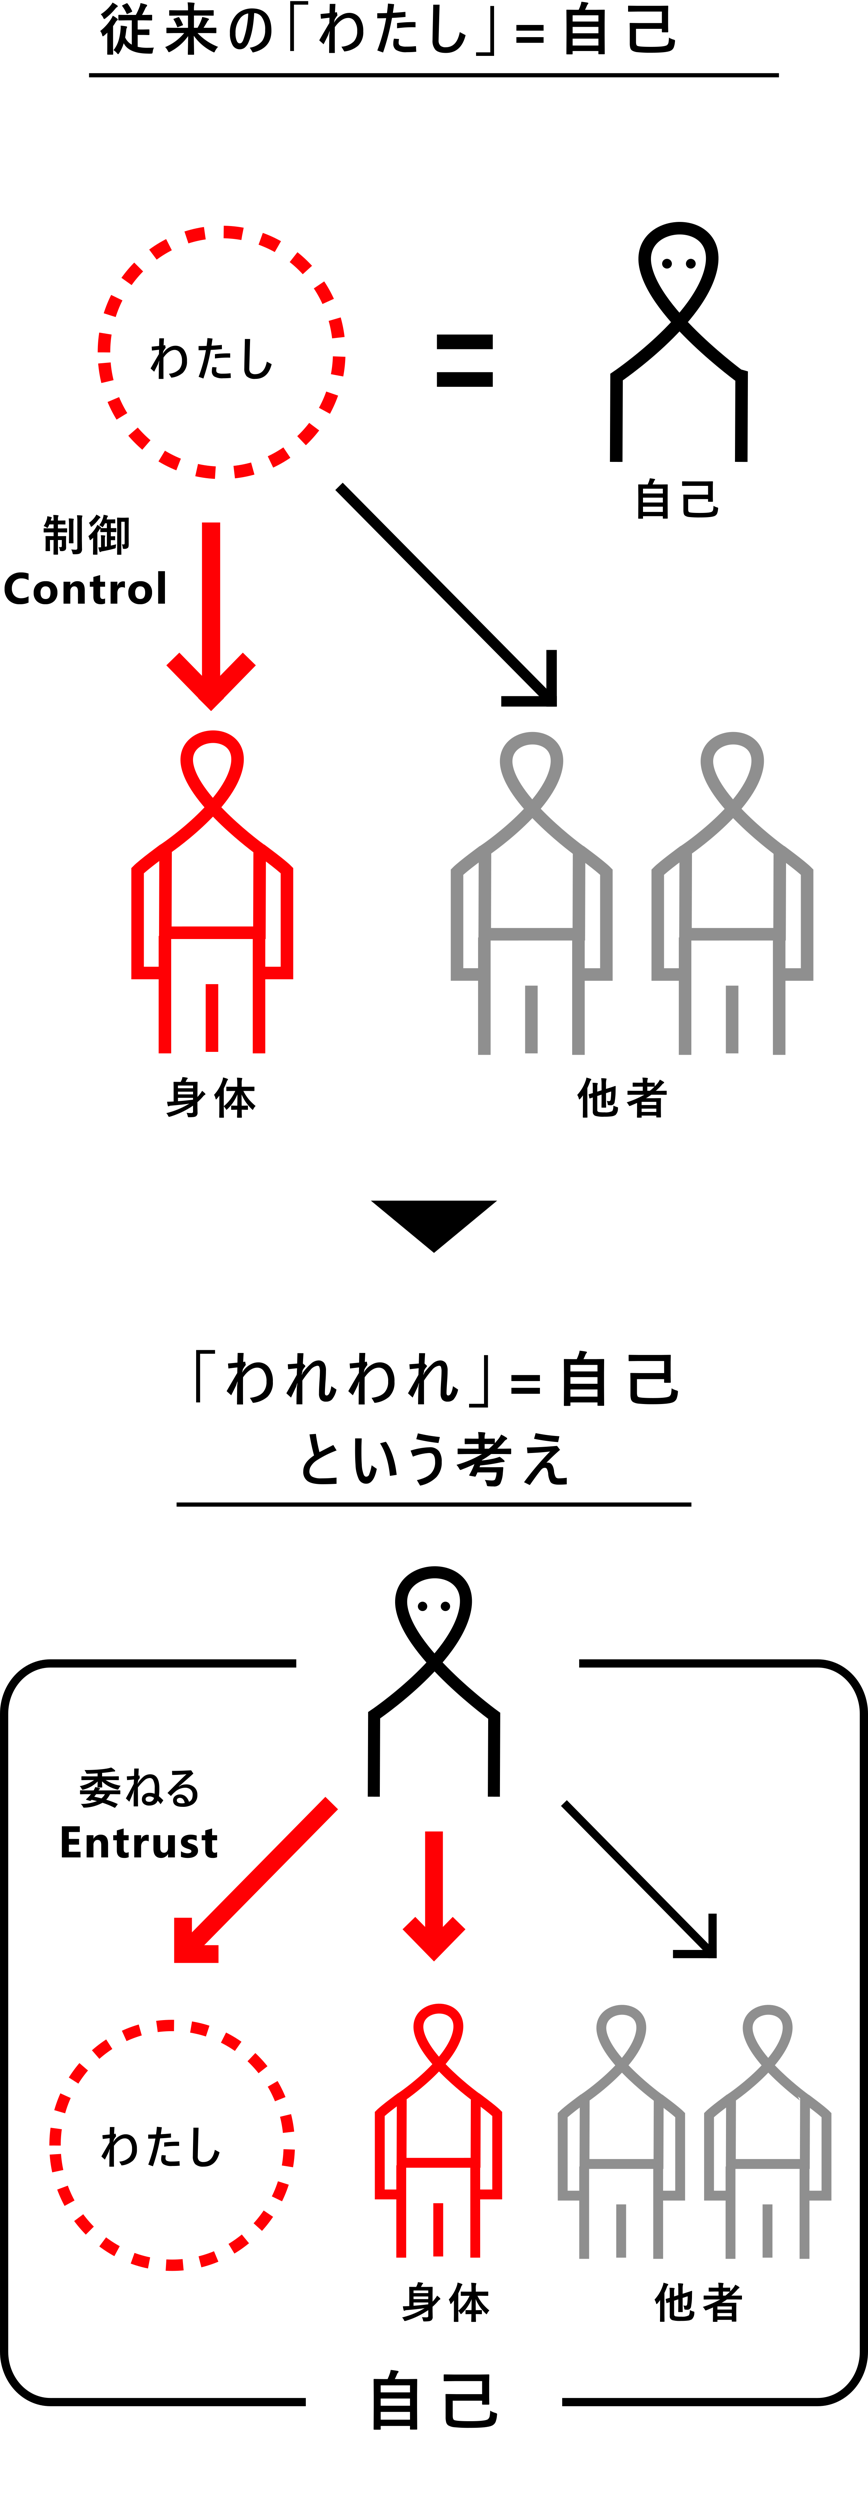 <svg xmlns="http://www.w3.org/2000/svg" xmlns:xlink="http://www.w3.org/1999/xlink" width="334.073" height="962.012" viewBox="0 0 334.073 962.012">
  <defs>
    <clipPath id="clip-path">
      <rect id="長方形_1789" data-name="長方形 1789" width="334" height="962.012" fill="none"/>
    </clipPath>
  </defs>
  <g id="グループ_2594" data-name="グループ 2594" transform="translate(-27.963 -5460)">
    <path id="パス_10386" data-name="パス 10386" d="M10.71-11.5l-2.976.043a.19.19,0,0,1-.215-.215v-1.7q0-.247.215-.247l2.976.043h3.534a22.933,22.933,0,0,0,1.461-3.212,6.919,6.919,0,0,0,.344-1.364,23.191,23.191,0,0,1,2.245.612q.29.107.29.312a.662.662,0,0,1-.183.376,2.56,2.56,0,0,0-.483.7q-.741,1.6-1.289,2.578h.655l3-.043q.172,0,.2.043a.4.4,0,0,1,.032.2v1.7q0,.215-.236.215l-3-.043H14.953v3.523h2.224l2.02-.043q.193,0,.236.054a.4.4,0,0,1,.032.2V-6.08q0,.161-.043.2a.408.408,0,0,1-.226.038l-2.02-.043H14.953v4.576a16.576,16.576,0,0,0,3.824.376q1.3,0,2.428-.086a4.907,4.907,0,0,0-.462,1.6q-.075.548-.2.645a1.339,1.339,0,0,1-.591.086q-.236.011-.473.011-.365,0-1.182-.032Q11.462,1.074,9.582-2.7a13.981,13.981,0,0,1-1.8,3.867q-.226.354-.376.354-.129,0-.408-.354A5.59,5.59,0,0,0,5.65-.032a10.885,10.885,0,0,0,2-3.878,21.432,21.432,0,0,0,.709-3.964,9.452,9.452,0,0,0,.064-1.031q0-.29-.021-.548.784.043,2.02.236.462.1.462.29a.9.9,0,0,1-.15.376,2.412,2.412,0,0,0-.183.763Q10.366-6.1,10.13-4.92a6.006,6.006,0,0,0,2.557,2.771V-11.5ZM5.371-13.288a14.488,14.488,0,0,1,1.622,1.053q.29.226.29.419a.4.4,0,0,1-.247.333,2.337,2.337,0,0,0-.612.752,14.976,14.976,0,0,1-.945,1.45v8.046l.043,2.729q0,.226-.215.226H3.47q-.236,0-.236-.226l.021-2.729V-4.469q0-.763.043-2.31-.569.569-1.257,1.139a1.307,1.307,0,0,1-.5.29q-.14,0-.258-.462A3.646,3.646,0,0,0,.526-7.391,17.859,17.859,0,0,0,4.77-12.117,6.189,6.189,0,0,0,5.371-13.288Zm-.1-5.06a14.578,14.578,0,0,1,1.7,1.031q.312.215.312.4a.311.311,0,0,1-.215.29,2.094,2.094,0,0,0-.666.591,23.5,23.5,0,0,1-3.835,3.76,1.307,1.307,0,0,1-.5.29q-.15,0-.365-.5a4.493,4.493,0,0,0-.956-1.343,15.47,15.47,0,0,0,3.856-3.5A6.066,6.066,0,0,0,5.274-18.348Zm5.79.4a14.933,14.933,0,0,1,1.719,2.836.571.571,0,0,1,.054.183q0,.1-.236.215l-1.472.7a.862.862,0,0,1-.269.1q-.086,0-.172-.183a14.439,14.439,0,0,0-1.654-2.857.362.362,0,0,1-.086-.183q0-.086.226-.193l1.45-.7a.569.569,0,0,1,.215-.064A.292.292,0,0,1,11.064-17.95ZM29.044-6.606l-2.8.043q-.172,0-.2-.054a.4.4,0,0,1-.032-.2V-8.433q0-.172.043-.2a.37.37,0,0,1,.193-.032l2.8.043h5.274v-4.716h-4.05l-2.943.043a.34.34,0,0,1-.215-.043.37.37,0,0,1-.032-.193v-1.633q0-.172.054-.2a.336.336,0,0,1,.193-.032l2.943.043h4.05v-.462a18.545,18.545,0,0,0-.15-2.6q1.354.043,2.374.161.312.021.312.215,0,.032-.14.612a8.114,8.114,0,0,0-.107,1.59v.483h4.383l2.943-.043q.193,0,.226.043a.292.292,0,0,1,.043.193v1.633q0,.172-.054.2a.433.433,0,0,1-.215.032l-2.943-.043H36.606v4.716h1.386a18.328,18.328,0,0,0,1.45-3,5.974,5.974,0,0,0,.354-1.171,18.365,18.365,0,0,1,2.224.559q.354.118.354.344a.31.31,0,0,1-.2.29,2.583,2.583,0,0,0-.548.795Q40.839-9.442,40.3-8.626h1.891l2.793-.043a.34.34,0,0,1,.215.043.37.37,0,0,1,.032.193v1.611a.379.379,0,0,1-.038.215q-.038.043-.209.043l-2.793-.043h-4.2a21.269,21.269,0,0,0,7.9,5.307A5.934,5.934,0,0,0,44.749.3q-.247.548-.4.548a2.533,2.533,0,0,1-.5-.215,19.317,19.317,0,0,1-7.3-6.209q.021,1.5.075,4.684.032,1.987.032,2.406,0,.172-.043.2a.37.37,0,0,1-.193.032H34.49q-.172,0-.2-.043a.37.37,0,0,1-.032-.193q0-.247.054-2.89.043-2.363.054-4.061a19.626,19.626,0,0,1-6.864,6,2.176,2.176,0,0,1-.526.215q-.14,0-.419-.526a5.867,5.867,0,0,0-1.031-1.45,18.763,18.763,0,0,0,7.326-5.414Zm1.912-5.973a18.211,18.211,0,0,1,1.386,2.7.515.515,0,0,1,.032.15q0,.118-.258.2l-1.579.6a.836.836,0,0,1-.236.064q-.107,0-.183-.193A13.177,13.177,0,0,0,28.8-11.773a.388.388,0,0,1-.075-.183q0-.107.258-.183l1.536-.559a.75.75,0,0,1,.226-.054Q30.848-12.751,30.956-12.579ZM59.8-14.3q-.419,7.24-2.148,11.15A5.246,5.246,0,0,1,55.993-.87a3.183,3.183,0,0,1-1.826.516A3.1,3.1,0,0,1,51.4-2.127a8.818,8.818,0,0,1-.945-4.4,9.941,9.941,0,0,1,2.5-7.111A7.333,7.333,0,0,1,55.746-15.5a8.673,8.673,0,0,1,3.169-.58q7.509,0,7.509,8.626,0,6.735-7.176,8.336L58.109-.988a7.4,7.4,0,0,0,4.77-2.578,7.021,7.021,0,0,0,1.128-4.2A7.955,7.955,0,0,0,62.6-12.923,3.733,3.733,0,0,0,59.8-14.3Zm-2.288.15a4.876,4.876,0,0,0-3.276,2.095,8.893,8.893,0,0,0-1.622,5.607,6.527,6.527,0,0,0,.548,3.008q.419.795,1.031.795A1.113,1.113,0,0,0,55.037-3a3.412,3.412,0,0,0,.623-1.16,28.562,28.562,0,0,0,1.278-4.909A35.586,35.586,0,0,0,57.507-14.147ZM73.65-18.9h6.929v1.364H75.1V.312H73.65Zm17.41,1.074q-.086,1.418-.161,3.3l.73-.107.215,1.214a10.056,10.056,0,0,0-1.074,1.622l-.086.462-.161.752.483-.795a7.815,7.815,0,0,1,2.718-2.32,5.559,5.559,0,0,1,2.546-.666,4.831,4.831,0,0,1,4.189,2.052,8.618,8.618,0,0,1,1.311,5.049A7.274,7.274,0,0,1,99.8-1.751,9.678,9.678,0,0,1,94.465.483l-1.1-1.848A7.286,7.286,0,0,0,98.2-3.437a5.813,5.813,0,0,0,1.235-3.932,6.143,6.143,0,0,0-1.106-3.921,2.8,2.8,0,0,0-2.288-1.139q-2.686,0-5.21,3.545-.021,1.074-.021,3.953,0,4.157.021,6h-2.2q0-1.268.064-6.821l.161-1.515L88.772-7.3,88.31-5.94q-.483,1.063-1.8,3.652L84.829-3.8q1.654-2.9,3.889-6.671l.054-2.041q-.354.032-3.287.4l-.15-1.826q2.89-.269,3.459-.333.011-.913.086-3.545Zm19.526,5.479q-1.848.064-3.427.064v-1.955q1.923,0,3.738-.064.236-1.772.4-3.652l2.353.236q-.29,2.095-.483,3.33,2.234-.118,4.823-.376l.043,1.955q-2.4.236-5.2.376A91.668,91.668,0,0,1,109.4.881L107.181.086A64.984,64.984,0,0,0,110.586-12.343Zm3,7.9,1.977.14a5.438,5.438,0,0,0-.172,1.343,1.267,1.267,0,0,0,.655,1.246,5.523,5.523,0,0,0,2.288.333,30.048,30.048,0,0,0,3.717-.193l.118,2.17q-1.7.161-3.652.161a7.184,7.184,0,0,1-4.136-.881,2.824,2.824,0,0,1-1.042-2.428A7.206,7.206,0,0,1,113.583-4.447Zm1.192-4v-2.009a52.052,52.052,0,0,1,6.306-.376q.537,0,.795.021v1.987q-.258-.021-.838-.021A42.2,42.2,0,0,0,114.776-8.443Zm13.93-9.066h2.438q-.376,12.9-.376,13.664a2.721,2.721,0,0,0,.709,2.116,2.945,2.945,0,0,0,2.02.591q4.318,0,5.414-5.833l2.245,1.182q-1.708,6.843-7.573,6.843-2.89,0-4.05-1.225a5.288,5.288,0,0,1-1.1-3.717q0-.859.107-5.726Q128.651-14.437,128.705-17.51ZM152.12,2.181h-6.929V.816h5.479V-17.026h1.45Zm19.054-9.7H160.711v-2.2h10.463Zm0,4.662H160.711V-5.038h10.463ZM182.106,1.59h-1.912a.323.323,0,0,1-.2-.038.349.349,0,0,1-.038-.209L180-5.833V-9.894l-.043-5.468q0-.172.043-.2a.4.4,0,0,1,.2-.032l3.051.043h1.429a16.656,16.656,0,0,0,.816-2.062,5.91,5.91,0,0,0,.236-1.042q.9.086,2.353.333.312.064.312.29a.471.471,0,0,1-.172.3,1.8,1.8,0,0,0-.333.526q-.4.956-.763,1.654h4.286l3.062-.043q.172,0,.2.043a.37.37,0,0,1,.032.193l-.043,4.866v4.641l.043,7.154a.34.34,0,0,1-.043.215.37.37,0,0,1-.193.032h-1.955q-.183,0-.215-.054a.336.336,0,0,1-.032-.193V.312h-9.926V1.343a.34.34,0,0,1-.043.215A.4.4,0,0,1,182.106,1.59Zm.247-3.395h9.926V-4.447h-9.926Zm0-4.716h9.926V-8.97h-9.926Zm0-6.918v2.4h9.926v-2.4Zm34.35-1.429h-9.432l-3.341.043q-.172,0-.2-.043a.37.37,0,0,1-.032-.193V-16.9q0-.172.043-.2a.37.37,0,0,1,.193-.032l3.341.043h8.615l3.008-.043q.183,0,.215.043a.37.37,0,0,1,.032.193l-.043,2.363v5.07l.043,2.353q0,.226-.236.226H216.94q-.236,0-.236-.226V-8.229h-9.958v5q0,1.182.419,1.493.591.44,5.425.44,5.2,0,6.069-.655a1.7,1.7,0,0,0,.6-1.063,12.805,12.805,0,0,0,.172-1.848,6.393,6.393,0,0,0,1.7.752,1.553,1.553,0,0,1,.526.215.365.365,0,0,1,.107.3,4.088,4.088,0,0,1-.043.43,7.825,7.825,0,0,1-.473,2.148A2.437,2.437,0,0,1,220.184.129q-1.482.838-7.595.838a45.647,45.647,0,0,1-5.242-.215,4.871,4.871,0,0,1-2.095-.623,1.876,1.876,0,0,1-.73-1.1,6.6,6.6,0,0,1-.172-1.719v-5.3l-.043-2.277q0-.172.043-.2a.37.37,0,0,1,.193-.032l3.233.043H216.7Z" transform="translate(66 5479.326)"/>
    <rect id="長方形_1787" data-name="長方形 1787" width="334" height="962.012" transform="translate(28 5460)" fill="none"/>
    <line id="線_324" data-name="線 324" x2="265.526" transform="translate(62.236 5488.955)" fill="none" stroke="#000" stroke-miterlimit="10" stroke-width="1.609"/>
    <path id="パス_10393" data-name="パス 10393" d="M21.452,5.163h7.274V6.6H22.974V25.327H21.452ZM39.729,6.291q-.09,1.489-.169,3.462l.767-.113.226,1.274a10.557,10.557,0,0,0-1.128,1.7l-.09.485-.169.789.507-.835a8.2,8.2,0,0,1,2.853-2.436,5.836,5.836,0,0,1,2.673-.7,5.071,5.071,0,0,1,4.4,2.154,9.047,9.047,0,0,1,1.376,5.3,7.637,7.637,0,0,1-2.064,5.785,10.161,10.161,0,0,1-5.6,2.346l-1.15-1.94q3.552-.417,5.075-2.177a6.1,6.1,0,0,0,1.3-4.128,6.449,6.449,0,0,0-1.162-4.116,2.938,2.938,0,0,0-2.4-1.2q-2.819,0-5.47,3.722-.023,1.128-.023,4.15,0,4.364.023,6.3H37.181q0-1.331.068-7.161l.169-1.59-.09-.045-.485,1.432q-.507,1.116-1.895,3.834l-1.759-1.59q1.737-3.045,4.082-7l.056-2.143q-.372.034-3.451.417l-.158-1.917q3.034-.282,3.631-.35.011-.959.09-3.722Zm20.713.068,2.312.023q-.045.868-.135,2.4-.056.992-.079,1.579l.767.688a.447.447,0,0,1,.158.3.4.4,0,0,1-.113.293,5.739,5.739,0,0,0-.97,1.432l-.09.677-.214.868.09.023.395-.868a21.985,21.985,0,0,1,3.079-3.361,4.485,4.485,0,0,1,2.74-1.241A2.661,2.661,0,0,1,70.739,10.2a5.159,5.159,0,0,1,.677,2.966q0,1.872-.214,4.534-.2,2.955-.2,3.947,0,1.015.665,1.015,1.241,0,1.827-3.575l1.962,1.286a8.415,8.415,0,0,1-1.737,3.812,3.048,3.048,0,0,1-2.255.835,2.58,2.58,0,0,1-2.131-.812,3.719,3.719,0,0,1-.6-2.323q0-1.68.158-4.229.192-2.774.192-4.139a4.863,4.863,0,0,0-.248-1.906.7.7,0,0,0-.677-.406,4.225,4.225,0,0,0-2.786,1.7,37.548,37.548,0,0,0-3.034,4V26.06H60.07q0-3.338.158-6.676l.214-1.432h-.09l-.44,1.387Q58.649,22,57.973,23.455l-1.8-1.646q3.5-6.135,4.015-7.082.034-.7.056-1.568.034-.778.045-.981-.88.079-3.428.372l-.135-1.917q2.064-.124,3.609-.271Q60.364,9.381,60.443,6.358Zm26.1-.068q-.09,1.489-.169,3.462l.767-.113.226,1.274a10.556,10.556,0,0,0-1.128,1.7l-.09.485-.169.789.507-.835a8.2,8.2,0,0,1,2.853-2.436,5.836,5.836,0,0,1,2.673-.7,5.071,5.071,0,0,1,4.4,2.154,9.047,9.047,0,0,1,1.376,5.3,7.637,7.637,0,0,1-2.064,5.785,10.161,10.161,0,0,1-5.6,2.346l-1.15-1.94q3.552-.417,5.075-2.177a6.1,6.1,0,0,0,1.3-4.128,6.449,6.449,0,0,0-1.162-4.116,2.938,2.938,0,0,0-2.4-1.2q-2.819,0-5.47,3.722-.023,1.128-.023,4.15,0,4.364.023,6.3H84q0-1.331.068-7.161l.169-1.59-.09-.045-.485,1.432q-.507,1.116-1.895,3.834l-1.759-1.59q1.737-3.045,4.082-7l.056-2.143q-.372.034-3.451.417l-.158-1.917q3.034-.282,3.631-.35.011-.959.09-3.722Zm20.713.068,2.312.023q-.045.868-.135,2.4-.056.992-.079,1.579l.767.688a.447.447,0,0,1,.158.3.4.4,0,0,1-.113.293,5.739,5.739,0,0,0-.97,1.432l-.09.677-.214.868.09.023.395-.868a21.985,21.985,0,0,1,3.079-3.361,4.485,4.485,0,0,1,2.74-1.241,2.661,2.661,0,0,1,2.357,1.026,5.159,5.159,0,0,1,.677,2.966q0,1.872-.214,4.534-.2,2.955-.2,3.947,0,1.015.665,1.015,1.241,0,1.827-3.575l1.962,1.286a8.415,8.415,0,0,1-1.737,3.812,3.048,3.048,0,0,1-2.255.835,2.58,2.58,0,0,1-2.131-.812,3.719,3.719,0,0,1-.6-2.323q0-1.68.158-4.229.192-2.774.192-4.139a4.863,4.863,0,0,0-.248-1.906.7.7,0,0,0-.677-.406,4.225,4.225,0,0,0-2.786,1.7,37.548,37.548,0,0,0-3.034,4V26.06h-2.267q0-3.338.158-6.676l.214-1.432h-.09l-.44,1.387q-1.263,2.661-1.94,4.116l-1.8-1.646q3.5-6.135,4.015-7.082.034-.7.056-1.568.034-.778.045-.981-.88.079-3.428.372l-.135-1.917q2.064-.124,3.609-.271Q107.181,9.381,107.26,6.358Zm26.51,20.931H126.5V25.857h5.751V7.125h1.522Zm20-10.183H142.788V14.794h10.984Zm0,4.894H142.788V19.711h10.984Zm11.477,4.669h-2.007a.339.339,0,0,1-.209-.039.367.367,0,0,1-.039-.22l.045-7.533V14.614l-.045-5.74q0-.18.045-.214a.421.421,0,0,1,.214-.034l3.2.045h1.5a17.485,17.485,0,0,0,.857-2.165,6.2,6.2,0,0,0,.248-1.094q.947.09,2.47.35.327.068.327.3a.5.5,0,0,1-.18.316,1.889,1.889,0,0,0-.35.553q-.417,1-.8,1.737h4.5l3.214-.045q.18,0,.214.045a.388.388,0,0,1,.034.2l-.045,5.109v4.872l.045,7.511a.357.357,0,0,1-.045.226.388.388,0,0,1-.2.034h-2.052q-.192,0-.226-.056a.352.352,0,0,1-.034-.2V25.327h-10.42V26.41a.357.357,0,0,1-.045.226A.421.421,0,0,1,165.25,26.669Zm.259-3.564h10.42V20.331h-10.42Zm0-4.951h10.42V15.583h-10.42Zm0-7.263v2.515h10.42V10.892Zm36.062-1.5h-9.9l-3.507.045q-.18,0-.214-.045a.388.388,0,0,1-.034-.2V7.261q0-.18.045-.214a.388.388,0,0,1,.2-.034l3.507.045h9.044l3.158-.045q.192,0,.226.045a.388.388,0,0,1,.034.2l-.045,2.481v5.323l.045,2.47q0,.237-.248.237h-2.064q-.248,0-.248-.237V16.362H191.117v5.244q0,1.241.44,1.568.62.462,5.7.462,5.458,0,6.372-.688a1.789,1.789,0,0,0,.632-1.116,13.442,13.442,0,0,0,.18-1.94,6.712,6.712,0,0,0,1.782.789,1.631,1.631,0,0,1,.553.226.384.384,0,0,1,.113.316,4.29,4.29,0,0,1-.045.451,8.214,8.214,0,0,1-.5,2.255,2.559,2.559,0,0,1-1.116,1.207q-1.556.88-7.973.88a47.921,47.921,0,0,1-5.5-.226,5.113,5.113,0,0,1-2.2-.654,1.97,1.97,0,0,1-.767-1.15,6.93,6.93,0,0,1-.18-1.8v-5.56l-.045-2.391q0-.18.045-.214a.388.388,0,0,1,.2-.034l3.395.045h9.372ZM68.923,44.452q.429-.237,5.312-2.752l1.274,2.109a37.483,37.483,0,0,0-7.815,3.925A7.04,7.04,0,0,0,65.619,49.9a3.816,3.816,0,0,0-.575,1.94,2.229,2.229,0,0,0,1.162,2.1,7.09,7.09,0,0,0,3.338.609,55.811,55.811,0,0,0,5.943-.3v2.4q-2.808.147-5.526.147-4.026,0-5.706-1.274a4.37,4.37,0,0,1-1.568-3.744q0-3.316,4.139-6.045a80.564,80.564,0,0,1-1.737-8.108l2.447-.192A54.764,54.764,0,0,0,68.923,44.452Zm20.071,5.064,1.985,1.376Q89.851,56.6,86.941,56.6a3.1,3.1,0,0,1-2.864-1.68,14.248,14.248,0,0,1-1.274-5.5q-.18-2.425-.18-5.8l.023-4.455h2.515q0,.44-.056,2.03-.034,1.049-.034,1.692v1.692q0,2.921.135,4.68a12.173,12.173,0,0,0,.744,3.868q.372.778.97.778a1.244,1.244,0,0,0,1.139-.88A17.558,17.558,0,0,0,88.994,49.515Zm3.237-8.458,2.267-.6q3.282,4.883,4.128,12.743l-2.583.395Q95.275,45.783,92.23,41.057ZM106.8,37.223a64.174,64.174,0,0,0,8.447,1.41l-.53,2.312a73.376,73.376,0,0,1-8.537-1.477ZM104,43.854a27.736,27.736,0,0,1,7.229-1.274,4.277,4.277,0,0,1,3.789,1.646,6.989,6.989,0,0,1,.947,3.992,8.222,8.222,0,0,1-2.03,5.842,12.191,12.191,0,0,1-6.282,3.282l-1.229-2.109q3.891-.9,5.492-2.65a6.291,6.291,0,0,0,1.511-4.477q0-3.327-2.289-3.327a20.655,20.655,0,0,0-6.259,1.41Zm21.2,1.331-2.864.045q-.18,0-.214-.045a.388.388,0,0,1-.034-.2V43.347q0-.192.045-.226a.388.388,0,0,1,.2-.034l2.864.045h4.951v-1.8h-2.131l-2.955.045q-.18,0-.214-.045a.388.388,0,0,1-.034-.2V39.479q0-.18.045-.214a.388.388,0,0,1,.2-.034l2.955.045h2.131v-.158a13.123,13.123,0,0,0-.169-2.4q1.286.034,2.4.158.372.034.372.226a1.779,1.779,0,0,1-.135.485,5.492,5.492,0,0,0-.135,1.579v.113h.733l2.932-.045a.357.357,0,0,1,.226.045.388.388,0,0,1,.034.2v1.534q.767-.857,1.387-1.624a8.269,8.269,0,0,0,1.038-1.7,14.947,14.947,0,0,1,2.03,1.15.556.556,0,0,1,.3.44q0,.169-.259.3a2.841,2.841,0,0,0-.97.846,31.037,31.037,0,0,1-2.583,2.707h2.233l2.887-.045q.237,0,.237.259v1.635q0,.248-.237.248l-2.887-.045H135a33.677,33.677,0,0,1-3.564,2.357.346.346,0,0,1-.045.135,40.873,40.873,0,0,0,4.556-.733,17.866,17.866,0,0,0,2.312-.7,11.909,11.909,0,0,1,1.658,1.319.622.622,0,0,1,.248.44q0,.282-.395.282a6.014,6.014,0,0,0-1.286.135,62.3,62.3,0,0,1-7.714,1.162q-.068.226-.259.688h6.146l2.707-.045q.3,0,.3.237v.068q-.124,1.635-.169,1.974a11.048,11.048,0,0,1-1.015,4.116,2.849,2.849,0,0,1-2.56,1.038q-1.083,0-1.782-.068-.564-.023-.677-.147a2.034,2.034,0,0,1-.2-.62,5.105,5.105,0,0,0-.71-1.68q2.019.226,2.7.226,1.049,0,1.252-.44a6.585,6.585,0,0,0,.553-2.673h-7.319q-.53,1.162-.677,1.432-.09.2-.226.2a.97.97,0,0,1-.18-.023l-1.849-.316q-.271-.068-.271-.18a.384.384,0,0,1,.068-.169,27.152,27.152,0,0,0,1.951-4.139q-2.368,1.139-4.872,2.086a1.807,1.807,0,0,1-.53.18q-.158,0-.485-.575a6.515,6.515,0,0,0-1.015-1.41,40.181,40.181,0,0,0,9.811-4.161Zm10.838-3.812-2.819-.045h-.733v1.8h1.658A23.418,23.418,0,0,0,136.036,41.373Zm16.09-4.24a63.1,63.1,0,0,0,9.123,1.2l-.485,2.267a77.14,77.14,0,0,1-9.259-1.274Zm-3.349,5.537q5.6-.068,11.571-.62l1.162,1.522q-2.616,2.255-5.244,4.962a2.526,2.526,0,0,1,.53-.045q1.962,0,2.4,3.214a5.47,5.47,0,0,0,.722,2.481,1.651,1.651,0,0,0,1.241.361,24.4,24.4,0,0,0,2.932-.237v2.526q-1.59.135-3.09.135-2.38,0-3.146-1a7.361,7.361,0,0,1-.9-3.135,5.123,5.123,0,0,0-.53-1.962.855.855,0,0,0-.756-.383,1.549,1.549,0,0,0-.88.248,3.783,3.783,0,0,0-.857.857q-1.579,1.974-4.06,5.537l-2.222-1.105a111.28,111.28,0,0,1,10.026-11.83q-3.394.451-8.706.654Z" transform="translate(82 5974.325)"/>
    <line id="線_325" data-name="線 325" x2="198.143" transform="translate(95.928 6038.956)" fill="none" stroke="#000" stroke-miterlimit="10" stroke-width="1.609"/>
    <path id="パス_9584" data-name="パス 9584" d="M227.961,640.086h91.782c9.831,0,17.8,8.689,17.8,19.408V904.915c0,10.719-7.97,19.408-17.8,19.408H221.426" transform="translate(22.911 5460)" fill="none" stroke="#000" stroke-miterlimit="10" stroke-width="3.163"/>
    <path id="パス_9585" data-name="パス 9585" d="M114.028,640.086H19.382c-9.831,0-17.8,8.689-17.8,19.408V904.915c0,10.719,7.971,19.408,17.8,19.408H117.7" transform="translate(27.964 5460)" fill="none" stroke="#000" stroke-miterlimit="10" stroke-width="3.163"/>
    <path id="パス_10399" data-name="パス 10399" d="M6.567,1.807H4.395a.367.367,0,0,1-.226-.043.4.4,0,0,1-.043-.238l.049-8.154v-4.614l-.049-6.213q0-.2.049-.232a.456.456,0,0,1,.232-.037l3.467.049H9.5a18.927,18.927,0,0,0,.928-2.344,6.716,6.716,0,0,0,.269-1.184q1.025.1,2.673.378.354.073.354.33a.536.536,0,0,1-.2.342,2.044,2.044,0,0,0-.378.6q-.452,1.086-.867,1.88h4.871l3.479-.049q.2,0,.232.049a.42.42,0,0,1,.037.22l-.049,5.53v5.273l.049,8.13a.386.386,0,0,1-.049.244.42.42,0,0,1-.22.037H18.408q-.208,0-.244-.061a.381.381,0,0,1-.037-.22V.354H6.848V1.526A.386.386,0,0,1,6.8,1.77.456.456,0,0,1,6.567,1.807Zm.281-3.857H18.127v-3H6.848Zm0-5.359H18.127v-2.783H6.848Zm0-7.861v2.722H18.127v-2.722Zm39.035-1.624H35.165l-3.8.049q-.2,0-.232-.049a.42.42,0,0,1-.037-.22V-19.2q0-.2.049-.232a.42.42,0,0,1,.22-.037l3.8.049h9.79l3.418-.049q.208,0,.244.049a.42.42,0,0,1,.037.22L48.6-16.516v5.762l.049,2.673q0,.256-.269.256H46.151q-.269,0-.269-.256v-1.27H34.567v5.676q0,1.343.476,1.7.671.5,6.165.5,5.908,0,6.9-.745a1.936,1.936,0,0,0,.684-1.208,14.552,14.552,0,0,0,.2-2.1,7.265,7.265,0,0,0,1.929.854,1.765,1.765,0,0,1,.6.244.415.415,0,0,1,.122.342,4.644,4.644,0,0,1-.049.488,8.892,8.892,0,0,1-.537,2.441A2.77,2.77,0,0,1,49.838.146q-1.685.952-8.63.952A51.872,51.872,0,0,1,35.25.854,5.535,5.535,0,0,1,32.87.146,2.132,2.132,0,0,1,32.04-1.1a7.5,7.5,0,0,1-.2-1.953V-9.07L31.8-11.658q0-.2.049-.232a.42.42,0,0,1,.22-.037l3.674.049H45.883Z" transform="translate(167.633 6393.14)"/>
    <path id="パス_9586" data-name="パス 9586" d="M170.357,482.12l-24.294-20.108H194.65Z" transform="translate(24.643 5460)"/>
    <rect id="長方形_1788" data-name="長方形 1788" width="334" height="962.012" transform="translate(28 5460)" fill="none"/>
    <path id="パス_10387" data-name="パス 10387" d="M5.954-14.743q-.071,1.173-.133,2.728l.6-.089.178,1a8.319,8.319,0,0,0-.889,1.342l-.071.382-.133.622.4-.658a6.465,6.465,0,0,1,2.248-1.92,4.6,4.6,0,0,1,2.106-.551,4,4,0,0,1,3.466,1.7,7.129,7.129,0,0,1,1.084,4.177,6.018,6.018,0,0,1-1.626,4.559A8.007,8.007,0,0,1,8.771.4L7.865-1.129a6.027,6.027,0,0,0,4-1.715A4.809,4.809,0,0,0,12.886-6.1,5.082,5.082,0,0,0,11.97-9.34a2.315,2.315,0,0,0-1.893-.942q-2.222,0-4.31,2.933-.018.889-.018,3.27,0,3.439.018,4.968H3.946Q3.946-.16,4-4.754l.133-1.253-.071-.036L3.679-4.914q-.4.88-1.493,3.021L.8-3.146q1.369-2.4,3.217-5.519l.044-1.688q-.293.027-2.719.329l-.124-1.511q2.391-.222,2.862-.275.009-.755.071-2.933Zm16.153,4.532q-1.529.053-2.835.053v-1.617q1.591,0,3.093-.053.2-1.466.329-3.021l1.946.2q-.24,1.733-.4,2.755,1.848-.1,3.99-.311l.036,1.617q-1.982.2-4.3.311A75.835,75.835,0,0,1,21.13.729L19.291.071A53.76,53.76,0,0,0,22.108-10.211Zm2.479,6.532,1.635.116a4.5,4.5,0,0,0-.142,1.111,1.048,1.048,0,0,0,.542,1.031,4.569,4.569,0,0,0,1.893.275,24.858,24.858,0,0,0,3.075-.16l.1,1.8q-1.4.133-3.021.133a5.943,5.943,0,0,1-3.421-.729,2.336,2.336,0,0,1-.862-2.008A5.962,5.962,0,0,1,24.587-3.679Zm.986-3.306V-8.647a43.061,43.061,0,0,1,5.217-.311q.444,0,.658.018V-7.3q-.213-.018-.693-.018A34.913,34.913,0,0,0,25.573-6.985Zm11.524-7.5h2.017Q38.8-3.812,38.8-3.181a2.251,2.251,0,0,0,.587,1.751,2.436,2.436,0,0,0,1.671.489q3.572,0,4.479-4.825L47.4-4.79Q45.984.871,41.132.871a4.5,4.5,0,0,1-3.35-1.013,4.374,4.374,0,0,1-.906-3.075q0-.711.089-4.737Q37.053-11.944,37.1-14.485Z" transform="translate(85.115 5604.927)"/>
    <path id="パス_10390" data-name="パス 10390" d="M8.838-.545a16.179,16.179,0,0,0,1.873.091.54.54,0,0,0,.611-.611V-3.309A31.554,31.554,0,0,1,2.5.916,2.005,2.005,0,0,1,2.1,1q-.19,0-.371-.421a2.776,2.776,0,0,0-.71-1A30.85,30.85,0,0,0,9.886-4.076q-3.251.454-7.13.776a1.374,1.374,0,0,0-.611.157.583.583,0,0,1-.289.1q-.149,0-.231-.256a10.874,10.874,0,0,1-.289-1.518q.833,0,1.774-.05.239,0,.743-.033v-5.372l-.033-2.005q0-.14.033-.165A.284.284,0,0,1,4-12.469l2.236.033H6.56A8.534,8.534,0,0,0,7-13.352a4.351,4.351,0,0,0,.239-.957,15.48,15.48,0,0,1,1.8.248q.239.058.239.239a.334.334,0,0,1-.149.239.9.9,0,0,0-.272.338q-.281.594-.4.809h2.179l2.236-.033q.132,0,.157.033a.308.308,0,0,1,.025.157l-.033,2.245v3.392A12.865,12.865,0,0,0,14.094-7.93a6.206,6.206,0,0,0,.71-1.089,11.027,11.027,0,0,1,1.065.924q.223.248.223.355a.283.283,0,0,1-.206.272,2.312,2.312,0,0,0-.677.586,19.5,19.5,0,0,1-2.2,2.236v1.725l.05,2.245A1.634,1.634,0,0,1,12.5.743a2.27,2.27,0,0,1-1.015.33A14.527,14.527,0,0,1,9.9,1.147q-.157.008-.2.008-.239,0-.305-.107a1.6,1.6,0,0,1-.124-.4A5.622,5.622,0,0,0,8.838-.545Zm2.484-10.5H5.529V-10h5.793ZM5.529-7.641h5.793v-1.04H5.529Zm5.793,2.046v-.726H5.529v1.3Q8.037-5.19,11.322-5.595ZM26.643-8.953l-2.319.033q-.132,0-.157-.033a.284.284,0,0,1-.025-.149v-1.3q0-.149.033-.173a.37.37,0,0,1,.149-.017l2.319.017h1.708v-1.1a20.155,20.155,0,0,0-.124-2.4A17.262,17.262,0,0,1,30-13.946q.272,0,.272.173a1.256,1.256,0,0,1-.116.355,6.973,6.973,0,0,0-.107,1.708v1.131h2.4l2.335-.017a.258.258,0,0,1,.149.025.483.483,0,0,1,.017.165v1.3q0,.182-.165.182l-2.335-.033H30.695a17.362,17.362,0,0,0,2.079,3.21A21.29,21.29,0,0,0,35.4-3.177a4.383,4.383,0,0,0-.833,1.139q-.173.355-.272.355-.083,0-.355-.272A18.567,18.567,0,0,1,31.462-4.9,17.427,17.427,0,0,1,30-7.633q0,1.708.033,4.341h.388l1.848-.033q.132,0,.157.033a.284.284,0,0,1,.025.149v1.238a.314.314,0,0,1-.029.173q-.029.033-.153.033l-1.848-.041h-.371q.017,1.007.041,2.088.017.792.017.809,0,.132-.033.157a.308.308,0,0,1-.157.025H28.467a.3.3,0,0,1-.182-.033.284.284,0,0,1-.025-.149q0-.074.025-1.015.025-1.04.041-1.881h-.3L26.181-1.7q-.132,0-.157-.041A.333.333,0,0,1,26-1.906V-3.144a.248.248,0,0,1,.029-.153.248.248,0,0,1,.153-.029l1.848.033h.322q.05-1.98.05-4.324a16.139,16.139,0,0,1-3.854,5.644q-.281.256-.355.256-.1,0-.272-.322a5.644,5.644,0,0,0-.759-1v1.617l.033,2.575q0,.132-.033.157A.308.308,0,0,1,23,1.337H21.568q-.165,0-.165-.182l.033-2.575V-5.256q0-1.23.017-1.906-.635.833-.982,1.23-.19.223-.305.223t-.182-.305a4.36,4.36,0,0,0-.578-1.452,14.66,14.66,0,0,0,3.21-5.5,5.891,5.891,0,0,0,.256-1.2,11.626,11.626,0,0,1,1.642.52q.272.124.272.256a.443.443,0,0,1-.19.305,1.959,1.959,0,0,0-.338.677,23.961,23.961,0,0,1-1.1,2.467v6.849a16.168,16.168,0,0,0,4.423-5.867Z" transform="translate(90.935 5888.758)"/>
    <path id="パス_10392" data-name="パス 10392" d="M14.424-3.326a6.32,6.32,0,0,0,1.337.536,1.536,1.536,0,0,1,.355.14.252.252,0,0,1,.066.2q0,.066-.017.223a3.433,3.433,0,0,1-.932,2.5,3.677,3.677,0,0,1-1.65.545,20.874,20.874,0,0,1-2.707.132A10.7,10.7,0,0,1,7.485.627a1.593,1.593,0,0,1-1-1.675V-6.453L5.405-6.1a.479.479,0,0,1-.124.025q-.083,0-.116-.165L4.893-7.5a1.083,1.083,0,0,1-.017-.124q0-.066.157-.116.536-.132,1.452-.4v-2.03a15.5,15.5,0,0,0-.1-1.939q.833,0,1.7.083.322.05.322.2a.771.771,0,0,1-.1.322,2.68,2.68,0,0,0-.1.932v1.89l1.65-.52v-2.286a16.676,16.676,0,0,0-.132-2.393q.957.025,1.774.116.272.025.272.182a1.093,1.093,0,0,1-.083.355,7.535,7.535,0,0,0-.124,1.881v1.617l1.337-.421q1.015-.314,1.7-.561.124-.041.355-.124l.124-.041a.136.136,0,0,1,.041-.008q.165,0,.165.2L15.25-9.16a25.182,25.182,0,0,1-.371,4.514,1.419,1.419,0,0,1-1.469,1.2,7.5,7.5,0,0,1-.776-.05q-.281-.025-.33-.107a1.513,1.513,0,0,1-.107-.437,4.165,4.165,0,0,0-.338-1.1,4.7,4.7,0,0,0,.941.107q.446,0,.561-.644a21.967,21.967,0,0,0,.19-3.078l-1.98.644v2.839l.033,2.55a.268.268,0,0,1-.029.161.248.248,0,0,1-.153.029H10.026a.281.281,0,0,1-.173-.033.308.308,0,0,1-.025-.157l.033-2.55V-7.551l-1.65.536v5.323a.759.759,0,0,0,.52.833,11.685,11.685,0,0,0,2.311.132,5.665,5.665,0,0,0,2.822-.437Q14.383-1.518,14.424-3.326ZM.487-7.435A15.006,15.006,0,0,0,3.73-12.881a5.79,5.79,0,0,0,.305-1.23q1.23.338,1.6.487.272.1.272.256a.519.519,0,0,1-.19.305,1.8,1.8,0,0,0-.363.693q-.347.974-.965,2.278v8.656l.033,2.566q0,.173-.182.173H2.83q-.182,0-.182-.173l.033-2.566V-5.256q0-1.3.017-2.013A15.955,15.955,0,0,1,1.634-5.917q-.2.223-.305.223-.149,0-.215-.289A4.352,4.352,0,0,0,.487-7.435ZM19.522-4.563a34.886,34.886,0,0,0,6.8-2.946h-4.2l-2.1.033q-.132,0-.157-.033a.284.284,0,0,1-.025-.149V-8.879q0-.165.182-.165l2.1.033h3.59v-1.617H24.168l-2.146.033a.261.261,0,0,1-.165-.033.284.284,0,0,1-.025-.149v-1.2q0-.132.033-.157a.308.308,0,0,1,.157-.025l2.146.033h1.543v-.239a8.827,8.827,0,0,0-.132-1.741q1.056.033,1.824.124.272.025.272.165a.91.91,0,0,1-.083.338,3.33,3.33,0,0,0-.124,1.164v.19h.5l2.129-.033q.149,0,.173.033a.225.225,0,0,1,.033.149v1.287a17.1,17.1,0,0,0,1.213-1.37,5.439,5.439,0,0,0,.759-1.254,9.865,9.865,0,0,1,1.452.85.37.37,0,0,1,.206.305q0,.14-.19.231a2.234,2.234,0,0,0-.693.627,24.955,24.955,0,0,1-2.311,2.294h1.906l2.112-.033a.146.146,0,0,1,.165.165v1.221q0,.182-.165.182l-2.112-.033H29.02Q28-6.791,26.965-6.172h3.284l2.269-.033q.14,0,.173.041A.333.333,0,0,1,32.717-6l-.033,2.278V-2.03l.033,3.086q0,.124-.041.149a.308.308,0,0,1-.157.025h-1.4q-.19,0-.19-.173V.52H25.273v.611q0,.132-.041.157a.258.258,0,0,1-.149.025h-1.4q-.14,0-.165-.033a.284.284,0,0,1-.025-.149l.033-3.177V-4.365q-1.675.759-2.517,1.089a2.6,2.6,0,0,1-.371.116q-.14,0-.371-.421A3.69,3.69,0,0,0,19.522-4.563Zm5.752,3.68h5.653V-2.162H25.273ZM30.926-4.77H25.273v1.238h5.653ZM30.1-10.6l-2.129-.033h-.5v1.617h.949A15.391,15.391,0,0,0,30.2-10.6Z" transform="translate(249.633 5888.758)"/>
    <path id="パス_10391" data-name="パス 10391" d="M4.44,1.221H2.971a.248.248,0,0,1-.153-.029.268.268,0,0,1-.029-.161l.033-5.512V-7.6l-.033-4.2q0-.132.033-.157a.308.308,0,0,1,.157-.025l2.344.033h1.1a12.8,12.8,0,0,0,.627-1.584,4.54,4.54,0,0,0,.182-.8q.693.066,1.807.256.239.05.239.223a.362.362,0,0,1-.132.231,1.382,1.382,0,0,0-.256.4q-.305.734-.586,1.271h3.293l2.352-.033q.132,0,.157.033a.284.284,0,0,1,.025.149l-.033,3.738V-4.5L14.127,1a.261.261,0,0,1-.033.165.284.284,0,0,1-.149.025h-1.5q-.14,0-.165-.041A.258.258,0,0,1,12.254,1V.239H4.629v.792A.261.261,0,0,1,4.6,1.2.308.308,0,0,1,4.44,1.221Zm.19-2.608h7.625v-2.03H4.629Zm0-3.623h7.625V-6.89H4.629Zm0-5.314v1.84h7.625v-1.84Zm25.035-1.1H22.419l-2.566.033q-.132,0-.157-.033a.284.284,0,0,1-.025-.149V-12.98q0-.132.033-.157a.284.284,0,0,1,.149-.025l2.566.033h6.618l2.311-.033q.14,0,.165.033a.284.284,0,0,1,.025.149L31.5-11.165V-7.27l.033,1.807q0,.173-.182.173h-1.51q-.182,0-.182-.173v-.858h-7.65v3.837q0,.908.322,1.147Q22.791-1,26.5-1q3.994,0,4.662-.5a1.309,1.309,0,0,0,.462-.817,9.837,9.837,0,0,0,.132-1.419,4.911,4.911,0,0,0,1.3.578,1.193,1.193,0,0,1,.4.165.281.281,0,0,1,.083.231,3.139,3.139,0,0,1-.033.33,6.011,6.011,0,0,1-.363,1.65A1.872,1.872,0,0,1,32.338.1Q31.2.743,26.5.743A35.065,35.065,0,0,1,22.477.578,3.742,3.742,0,0,1,20.868.1a1.441,1.441,0,0,1-.561-.842,5.071,5.071,0,0,1-.132-1.32V-6.131l-.033-1.749q0-.132.033-.157a.284.284,0,0,1,.149-.025l2.484.033h6.857Z" transform="translate(270.816 5658.377)"/>
    <path id="パス_10388" data-name="パス 10388" d="M4.4-13.971q1.023.025,1.758.116.256,0,.256.165a1.831,1.831,0,0,1-.124.371,2.767,2.767,0,0,0-.1.932v.578H7l1.873-.033a.261.261,0,0,1,.165.033.284.284,0,0,1,.025.149v1.188q0,.132-.033.157a.308.308,0,0,1-.157.025L7-10.323H6.189v1.535H7.319l2.2-.033a.261.261,0,0,1,.165.033.308.308,0,0,1,.025.157v1.2q0,.149-.041.182a.258.258,0,0,1-.149.025l-2.2-.041H6.189v1.461h.875l2.079-.033q.14,0,.165.033a.284.284,0,0,1,.025.149L9.3-3.953v.594l.033,1.906A1.318,1.318,0,0,1,8.945-.371,2.3,2.3,0,0,1,7.526-.05a.837.837,0,0,1-.487-.083.984.984,0,0,1-.124-.421,3.3,3.3,0,0,0-.371-1.073,6.12,6.12,0,0,0,.743.058q.388,0,.388-.429V-4.324H6.189V-2.1l.033,3.243q0,.173-.182.173H4.662q-.182,0-.182-.173l.033-3.227V-4.324h-1.4v2.5L3.144-.239a.268.268,0,0,1-.029.161.248.248,0,0,1-.153.029H1.6q-.132,0-.157-.033a.308.308,0,0,1-.025-.157l.033-1.667v-2.22L1.419-5.661q0-.132.033-.157a.308.308,0,0,1,.157-.025l2.1.033h.809V-7.27H3.094l-2.22.041q-.132,0-.157-.041a.333.333,0,0,1-.025-.165v-1.2q0-.14.033-.165a.284.284,0,0,1,.149-.025l2.22.033H4.514v-1.535H2.9q-.223.52-.454.965-.173.371-.305.371a1.051,1.051,0,0,1-.4-.206A3.885,3.885,0,0,0,.71-9.68a9.308,9.308,0,0,0,1.3-3,5.194,5.194,0,0,0,.083-.792,13.051,13.051,0,0,1,1.469.322q.256.066.256.206a.557.557,0,0,1-.116.281,1.775,1.775,0,0,0-.173.5l-.1.355H4.514v-.561A10.226,10.226,0,0,0,4.4-13.971ZM11.305-.693a15.483,15.483,0,0,0,1.626.1.841.841,0,0,0,.594-.149.733.733,0,0,0,.132-.512V-11.478a16.629,16.629,0,0,0-.132-2.377,15.918,15.918,0,0,1,1.807.1q.289.025.289.182a1.2,1.2,0,0,1-.124.355,7.611,7.611,0,0,0-.1,1.708v7.138L15.448-1A1.981,1.981,0,0,1,14.837.726a2.287,2.287,0,0,1-.9.355,10.218,10.218,0,0,1-1.518.083q-.4,0-.47-.083A1.313,1.313,0,0,1,11.8.627,5.007,5.007,0,0,0,11.305-.693ZM10.34-12.625q.924.025,1.7.116.256.033.256.19a.581.581,0,0,1-.05.206q-.058.14-.066.165a16.481,16.481,0,0,0-.05,1.807v4.662l.033,2.236q0,.124-.033.153a.314.314,0,0,1-.173.029H10.6q-.132,0-.157-.033a.284.284,0,0,1-.025-.149l.033-2.236v-4.646A21.191,21.191,0,0,0,10.34-12.625Zm10.974,2.467a9.614,9.614,0,0,1,1.2.784q.239.182.239.322a.2.2,0,0,1-.05.149l1.824.017h.5v-1.873h-.71a7.828,7.828,0,0,1-.66,1.164q-.215.338-.322.338-.091,0-.363-.256a3.416,3.416,0,0,0-.9-.487,8.745,8.745,0,0,0,1.518-3.045,4.565,4.565,0,0,0,.173-.982,10.225,10.225,0,0,1,1.378.289q.289.083.289.239a.479.479,0,0,1-.165.289,1.609,1.609,0,0,0-.239.6l-.116.38h1.345l1.807-.041q.19,0,.19.173v1.18q0,.14-.033.165a.308.308,0,0,1-.157.025l-.462-.008q-.47-.017-1.056-.025v1.873h.1L28.476-8.9q.182,0,.182.165v1.188a.281.281,0,0,1-.033.173.284.284,0,0,1-.149.025l-1.832-.033h-.1V-5.76h.776l.71-.033q.173,0,.173.182v1.188q0,.182-.173.182l-.71-.033h-.776v2.113q.858-.2,2.063-.5a5.083,5.083,0,0,0-.157.957,1.038,1.038,0,0,1-.116.52,1.008,1.008,0,0,1-.421.173Q25.58-.388,23.269.017A1.3,1.3,0,0,0,22.7.223a.459.459,0,0,1-.272.116q-.14,0-.223-.223a15.184,15.184,0,0,1-.47-1.6q.512,0,1.048-.05V-4.7A10.282,10.282,0,0,0,22.7-6.164q.908.033,1.444.1.256.025.256.149a.646.646,0,0,1-.083.272,3.5,3.5,0,0,0-.066.949v2.954q.512-.066.776-.116V-7.385h-.5l-1.807.033a.3.3,0,0,1-.182-.033.333.333,0,0,1-.025-.165V-8.772a2.345,2.345,0,0,0-.421.545q-.421.71-.726,1.131V-.965l.033,2.1a.261.261,0,0,1-.033.165.284.284,0,0,1-.149.025H19.853q-.165,0-.165-.19l.033-2.1V-3.449q0-.569.033-1.758-.429.429-.809.743a.789.789,0,0,1-.355.206q-.124,0-.223-.338a3.7,3.7,0,0,0-.47-1.2,13.285,13.285,0,0,0,2.987-3.466A4.583,4.583,0,0,0,21.314-10.158ZM30.8-2.665a5.534,5.534,0,0,0,.693.05q.371,0,.371-.5v-8.227h-1.3v9.6l.033,2.9q0,.14-.033.165a.284.284,0,0,1-.149.025H29.137q-.132,0-.157-.033a.308.308,0,0,1-.025-.157l.033-3.326v-7.22l-.033-3.359q0-.14.033-.165a.284.284,0,0,1,.149-.025l1.4.041h1.337l1.378-.041q.14,0,.165.033a.308.308,0,0,1,.025.157l-.033,2.756V-5.19l.017,2.319a5.848,5.848,0,0,1-.058,1,1.071,1.071,0,0,1-.264.561,1.91,1.91,0,0,1-1.378.4q-.413,0-.487-.091a1.134,1.134,0,0,1-.107-.437A4.824,4.824,0,0,0,30.8-2.665ZM20.942-14.094a7.561,7.561,0,0,1,1.362.759q.239.19.239.305a.249.249,0,0,1-.165.239,1.645,1.645,0,0,0-.512.487,14.991,14.991,0,0,1-2.517,2.69.789.789,0,0,1-.355.206q-.116,0-.256-.371a4.666,4.666,0,0,0-.619-1.155A9.325,9.325,0,0,0,20.513-13.3,3.915,3.915,0,0,0,20.942-14.094Z" transform="translate(44.074 5672.117)"/>
    <path id="パス_10389" data-name="パス 10389" d="M9.836-.421A7.8,7.8,0,0,1,6.453.206a5.7,5.7,0,0,1-4.283-1.6A5.852,5.852,0,0,1,.611-5.661a6.252,6.252,0,0,1,1.754-4.6,6.134,6.134,0,0,1,4.551-1.766,8.511,8.511,0,0,1,2.921.437v2.566a5.176,5.176,0,0,0-2.707-.71A3.591,3.591,0,0,0,4.44-8.689,3.889,3.889,0,0,0,3.416-5.851a3.814,3.814,0,0,0,.965,2.736A3.411,3.411,0,0,0,6.981-2.1a5.544,5.544,0,0,0,2.855-.759ZM16.33.206A4.542,4.542,0,0,1,13.008-.978,4.293,4.293,0,0,1,11.8-4.192a4.293,4.293,0,0,1,1.254-3.28,4.739,4.739,0,0,1,3.392-1.184,4.488,4.488,0,0,1,3.3,1.184,4.209,4.209,0,0,1,1.2,3.132,4.468,4.468,0,0,1-1.234,3.326A4.593,4.593,0,0,1,16.33.206ZM16.4-6.659a1.739,1.739,0,0,0-1.436.635,2.8,2.8,0,0,0-.512,1.8q0,2.434,1.964,2.434,1.873,0,1.873-2.5Q18.285-6.659,16.4-6.659ZM31.454,0h-2.6V-4.7q0-1.964-1.4-1.964a1.392,1.392,0,0,0-1.114.52,1.981,1.981,0,0,0-.437,1.32V0H23.293V-8.45H25.9v1.337h.033a2.988,2.988,0,0,1,2.715-1.543q2.806,0,2.806,3.482Zm7.83-.1a3.854,3.854,0,0,1-1.741.305q-2.756,0-2.756-2.863v-3.87h-1.37V-8.45h1.37v-1.824l2.6-.743V-8.45h1.9v1.923h-1.9v3.416q0,1.32,1.048,1.32a1.767,1.767,0,0,0,.85-.239Zm7.64-6a2.262,2.262,0,0,0-1.1-.256,1.581,1.581,0,0,0-1.329.623,2.718,2.718,0,0,0-.479,1.7V0H41.412V-8.45H44.02v1.568h.033A2.256,2.256,0,0,1,46.281-8.6a1.679,1.679,0,0,1,.644.1Zm5.833,6.3A4.542,4.542,0,0,1,49.436-.978a4.293,4.293,0,0,1-1.209-3.214,4.293,4.293,0,0,1,1.254-3.28,4.739,4.739,0,0,1,3.392-1.184,4.488,4.488,0,0,1,3.3,1.184,4.209,4.209,0,0,1,1.2,3.132,4.468,4.468,0,0,1-1.234,3.326A4.593,4.593,0,0,1,52.758.206Zm.066-6.866a1.739,1.739,0,0,0-1.436.635,2.8,2.8,0,0,0-.512,1.8q0,2.434,1.964,2.434,1.873,0,1.873-2.5Q54.713-6.659,52.824-6.659ZM62.329,0H59.721V-12.51h2.608Z" transform="translate(29.117 5692.296)"/>
    <path id="パス_10394" data-name="パス 10394" d="M3.749-9.35l-2.229.033q-.134,0-.159-.033a.288.288,0,0,1-.025-.15v-1.135q0-.167.184-.167l2.229.033H7.555v-1.177q-1.9.125-3.69.167-.159.008-.234.008a.485.485,0,0,1-.342-.092,1.338,1.338,0,0,1-.175-.342,5.66,5.66,0,0,0-.584-1.01q.284.008.6.008,2.171,0,4.6-.175,1.929-.142,3.573-.426a8.952,8.952,0,0,0,1.453-.384,8.441,8.441,0,0,1,1.378.993.529.529,0,0,1,.192.342q0,.225-.376.225a6.548,6.548,0,0,0-.9.083q-1.828.284-3.749.442v1.336h4l2.229-.033a.284.284,0,0,1,.175.033.218.218,0,0,1,.025.134V-9.5q0,.134-.033.159a.337.337,0,0,1-.167.025L13.3-9.35H10.653a15.647,15.647,0,0,0,5.794,2.187,4.6,4.6,0,0,0-.735,1.06q-.234.434-.4.434a1.786,1.786,0,0,1-.367-.075A12.29,12.29,0,0,1,9.267-8.858q.008.609.05,1.436.033.626.033.718a.3.3,0,0,1-.033.184.288.288,0,0,1-.15.025H7.714q-.142,0-.167-.042A.337.337,0,0,1,7.522-6.7q0-.083.033-.852.025-.71.033-1.261A11.557,11.557,0,0,1,2.154-5.7a1.939,1.939,0,0,1-.367.075q-.159,0-.4-.434A3.915,3.915,0,0,0,.7-7.021,13.823,13.823,0,0,0,6.2-9.35ZM1.094-.167A16.735,16.735,0,0,0,7.322-1.252q-.559-.15-2.054-.509L5.009-1.5a.409.409,0,0,1-.284.142.552.552,0,0,1-.159-.025L3.314-1.728q-.192-.05-.192-.142a.225.225,0,0,1,.092-.15A10.471,10.471,0,0,0,4-2.772q.668-.726.993-1.144H3.064L.977-3.882Q.8-3.882.8-4.066V-5.2a.284.284,0,0,1,.033-.175A.265.265,0,0,1,.977-5.4l2.087.033H6.019a6.908,6.908,0,0,0,.634-1.286,14.056,14.056,0,0,1,1.6.4q.259.083.259.2,0,.15-.225.259a1.364,1.364,0,0,0-.359.426h6.086l2.1-.033q.125,0,.15.033A.368.368,0,0,1,16.3-5.2v1.135q0,.184-.175.184l-2.1-.033h-1.67a9,9,0,0,1-1.469,2.121A36.517,36.517,0,0,1,15.153-.209q.134.058.134.125a.374.374,0,0,1-.1.184l-.793,1.06q-.109.167-.2.167a.4.4,0,0,1-.175-.058A28.908,28.908,0,0,0,9.442-.618,15.247,15.247,0,0,1,2.613,1.261q-.175.017-.25.017A.333.333,0,0,1,2.1,1.185,1.608,1.608,0,0,1,1.912.868,3.87,3.87,0,0,0,1.094-.167ZM6.278-2.939q1.536.309,2.763.634a5.657,5.657,0,0,0,1.352-1.611H7Q6.662-3.431,6.278-2.939ZM29.494-4.066q.05-.668.05-2.2a6.173,6.173,0,0,0-.6-3.089,1.406,1.406,0,0,0-1.244-.785,3.192,3.192,0,0,0-2.087.852A19.517,19.517,0,0,0,23.066-6.5q0,1.327.025,3.707.017,2.73.025,3.573H21.438q0-3.431.017-5.026l.209-1.486-.392,1.16q-.7,1.82-1.5,3.556L18.449-2.288q1.469-2.6,3.005-5.577.075-.893.109-1.711-.309.025-1.244.117-.785.075-1.411.125l-.1-1.436q1.536-.075,2.788-.175.05-2.3.067-2.839h1.728q-.025.693-.075,1.728-.033.726-.042.993l.409-.05.134,1.027a3.184,3.184,0,0,0-.442.484,2.585,2.585,0,0,0-.259.626l-.067.493-.117.668.442-.785a10.674,10.674,0,0,1,1.62-1.845,4.01,4.01,0,0,1,2.788-1.127q3.54,0,3.54,5.385a27.614,27.614,0,0,1-.15,3.056q.743.626,1.686,1.578L31.8-.05a8.413,8.413,0,0,0-1.127-1.386A2.587,2.587,0,0,1,29.411.017a4.051,4.051,0,0,1-1.954.442,3.1,3.1,0,0,1-2.146-.685,2.16,2.16,0,0,1-.693-1.686,2.284,2.284,0,0,1,.91-1.912,3.159,3.159,0,0,1,1.979-.6A4.414,4.414,0,0,1,29.494-4.066ZM29.252-2.5a3.06,3.06,0,0,0-1.728-.568,1.8,1.8,0,0,0-1.085.309.878.878,0,0,0-.4.735q0,1.044,1.352,1.044A1.771,1.771,0,0,0,29.252-2.5Zm6.962-10.377q3.056,0,7.355-.225l.852,1.252q-1.87,1.7-4.959,4.391l-.651.534.083.067.81-.468A4.911,4.911,0,0,1,41.5-7.681,4.577,4.577,0,0,1,44.9-6.47a3.781,3.781,0,0,1,1.06,2.8A4.08,4.08,0,0,1,44.279-.092,7.1,7.1,0,0,1,40.146.943q-3.54,0-3.54-2.5a2.056,2.056,0,0,1,.835-1.67,2.835,2.835,0,0,1,1.812-.593,3.255,3.255,0,0,1,2.246.827,4.438,4.438,0,0,1,1.227,2q1.419-.543,1.419-2.7a2.524,2.524,0,0,0-.9-2.087,3.045,3.045,0,0,0-1.97-.618,5.974,5.974,0,0,0-3.949,1.611,12.79,12.79,0,0,0-1.536,1.57L34.469-4.391q4.633-4.734,7.3-7.222-2.88.276-5.5.309ZM41.09-.509a2.823,2.823,0,0,0-.751-1.578,1.543,1.543,0,0,0-1.085-.426,1.34,1.34,0,0,0-.885.284.791.791,0,0,0-.309.643q0,1.194,2,1.194A5.938,5.938,0,0,0,41.09-.509Z" transform="translate(57.963 6154.317)"/>
    <path id="パス_10395" data-name="パス 10395" d="M8.549,0H1.369V-11.972h6.9v2.2H4.066v2.663H7.981v2.187H4.066v2.738H8.549Zm10.6,0h-2.63V-4.75q0-1.987-1.419-1.987a1.408,1.408,0,0,0-1.127.526,2,2,0,0,0-.442,1.336V0H10.894V-8.549h2.638V-7.2h.033a3.023,3.023,0,0,1,2.747-1.561q2.839,0,2.839,3.523Zm7.922-.1a3.9,3.9,0,0,1-1.762.309q-2.788,0-2.788-2.9V-6.6H21.137V-8.549h1.386v-1.845l2.63-.751v2.6h1.92V-6.6h-1.92v3.456q0,1.336,1.06,1.336a1.788,1.788,0,0,0,.86-.242ZM34.8-6.17a2.288,2.288,0,0,0-1.11-.259,1.6,1.6,0,0,0-1.344.63,2.75,2.75,0,0,0-.484,1.716V0H29.226V-8.549h2.638v1.586H31.9A2.282,2.282,0,0,1,34.151-8.7a1.7,1.7,0,0,1,.651.1ZM44.87,0H42.24V-1.3H42.2A2.983,2.983,0,0,1,39.585.209q-2.972,0-2.972-3.6V-8.549h2.63v4.926q0,1.812,1.436,1.812a1.42,1.42,0,0,0,1.135-.5,2,2,0,0,0,.426-1.348V-8.549h2.63ZM47.2-.225V-2.363a5.617,5.617,0,0,0,1.3.584,4.3,4.3,0,0,0,1.223.192,2.623,2.623,0,0,0,1.106-.192.62.62,0,0,0,.4-.584.541.541,0,0,0-.184-.417,1.707,1.707,0,0,0-.472-.292,5.353,5.353,0,0,0-.63-.225q-.342-.1-.66-.225a6.319,6.319,0,0,1-.9-.413,2.594,2.594,0,0,1-.651-.513,2.018,2.018,0,0,1-.4-.676,2.7,2.7,0,0,1-.138-.91,2.343,2.343,0,0,1,.313-1.236,2.557,2.557,0,0,1,.835-.847A3.815,3.815,0,0,1,49.54-8.6a6.225,6.225,0,0,1,1.4-.154,7.759,7.759,0,0,1,1.152.088,8.6,8.6,0,0,1,1.152.255v2.037a4.163,4.163,0,0,0-1.073-.438,4.525,4.525,0,0,0-1.123-.146,2.488,2.488,0,0,0-.488.046,1.609,1.609,0,0,0-.4.134.744.744,0,0,0-.276.225.519.519,0,0,0-.1.313.578.578,0,0,0,.15.4,1.305,1.305,0,0,0,.392.288,3.873,3.873,0,0,0,.538.217q.3.1.589.2a7.652,7.652,0,0,1,.952.4,3.043,3.043,0,0,1,.73.509,2,2,0,0,1,.468.685,2.433,2.433,0,0,1,.163.935,2.439,2.439,0,0,1-.33,1.3,2.64,2.64,0,0,1-.877.877,3.975,3.975,0,0,1-1.261.493,6.989,6.989,0,0,1-1.482.154A7.639,7.639,0,0,1,47.2-.225ZM61.114-.1a3.9,3.9,0,0,1-1.762.309q-2.788,0-2.788-2.9V-6.6H55.178V-8.549h1.386v-1.845l2.63-.751v2.6h1.92V-6.6h-1.92v3.456q0,1.336,1.06,1.336a1.788,1.788,0,0,0,.86-.242Z" transform="translate(50.406 6174.732)"/>
    <g id="グループ_2123" data-name="グループ 2123" transform="translate(28 5460)" clip-path="url(#clip-path)">
      <path id="パス_9587" data-name="パス 9587" d="M40.919,135.6c0-25.59,20.268-46.335,45.271-46.335s45.27,20.745,45.27,46.335-20.268,46.335-45.27,46.335S40.919,161.192,40.919,135.6Z" transform="translate(-0.94)" fill="none" stroke="#ff0004" stroke-miterlimit="10" stroke-width="4.827" stroke-dasharray="7.276 7.276"/>
      <line id="線_326" data-name="線 326" y2="67.591" transform="translate(81.202 201.051)" fill="none" stroke="#ff0004" stroke-miterlimit="10" stroke-width="7"/>
      <line id="線_327" data-name="線 327" x2="12.274" y2="12.563" transform="translate(68.927 256.079)" fill="none" stroke="#ff0004" stroke-linecap="square" stroke-miterlimit="10" stroke-width="7"/>
      <line id="線_328" data-name="線 328" x1="12.274" y2="12.563" transform="translate(81.202 256.079)" fill="none" stroke="#ff0004" stroke-linecap="square" stroke-miterlimit="10" stroke-width="7"/>
      <line id="線_329" data-name="線 329" x2="81.821" y2="82.728" transform="translate(130.434 187.15)" fill="none" stroke="#000" stroke-miterlimit="10" stroke-width="4.022"/>
      <line id="線_330" data-name="線 330" x2="17.359" transform="translate(194.897 269.878)" fill="none" stroke="#000" stroke-linecap="square" stroke-miterlimit="10" stroke-width="4.022"/>
      <line id="線_331" data-name="線 331" y2="17.767" transform="translate(212.255 252.112)" fill="none" stroke="#000" stroke-linecap="square" stroke-miterlimit="10" stroke-width="4.022"/>
      <path id="パス_9588" data-name="パス 9588" d="M290.834,177.738l.136-32.415S257.481,121,253.934,102.392s29.151-20.308,25.426.122-36.517,42.579-36.517,42.579l-.136,32.645" transform="translate(-5.578)" fill="none" stroke="#000" stroke-miterlimit="10" stroke-width="4.827"/>
      <line id="線_332" data-name="線 332" x2="21.503" transform="translate(168.125 131.548)" fill="none" stroke="#000" stroke-miterlimit="10" stroke-width="5.631"/>
      <line id="線_333" data-name="線 333" x2="21.503" transform="translate(168.125 146.027)" fill="none" stroke="#000" stroke-miterlimit="10" stroke-width="5.631"/>
      <path id="パス_9589" data-name="パス 9589" d="M101.3,358.919l.1-32.168s-25.2-18.3-27.868-32.3,21.936-15.282,19.133.091-27.48,32.041-27.48,32.041l-.1,32.341Z" transform="translate(-1.496)" fill="none" stroke="#ff0004" stroke-miterlimit="10" stroke-width="4.827"/>
      <line id="線_334" data-name="線 334" y2="26.064" transform="translate(81.545 378.695)" fill="none" stroke="#ff0004" stroke-miterlimit="10" stroke-width="4.827"/>
      <line id="線_335" data-name="線 335" y2="45.177" transform="translate(63.437 360.16)" fill="none" stroke="#ff0004" stroke-miterlimit="10" stroke-width="4.827"/>
      <line id="線_336" data-name="線 336" y2="45.177" transform="translate(99.653 360.16)" fill="none" stroke="#ff0004" stroke-miterlimit="10" stroke-width="4.827"/>
      <path id="パス_9590" data-name="パス 9590" d="M102.577,326.915s7.923,5.792,10.186,8.109v39.385H102.577" transform="translate(-2.358)" fill="none" stroke="#ff0004" stroke-miterlimit="10" stroke-width="4.827"/>
      <path id="パス_9591" data-name="パス 9591" d="M64.354,326.915s-7.923,5.792-10.186,8.109v39.385H64.354" transform="translate(-1.245)" fill="none" stroke="#ff0004" stroke-miterlimit="10" stroke-width="4.827"/>
      <path id="パス_9592" data-name="パス 9592" d="M227.127,359.5l.1-32.168s-25.2-18.3-27.868-32.3,21.936-15.282,19.133.091-27.479,32.041-27.479,32.041l-.1,32.341Z" transform="translate(-4.388)" fill="none" stroke="#8f8f8f" stroke-miterlimit="10" stroke-width="4.827"/>
      <line id="線_337" data-name="線 337" y2="26.064" transform="translate(204.483 379.274)" fill="none" stroke="#8f8f8f" stroke-miterlimit="10" stroke-width="4.827"/>
      <line id="線_338" data-name="線 338" y2="45.177" transform="translate(186.374 360.74)" fill="none" stroke="#8f8f8f" stroke-miterlimit="10" stroke-width="4.827"/>
      <line id="線_339" data-name="線 339" y2="45.177" transform="translate(222.591 360.74)" fill="none" stroke="#8f8f8f" stroke-miterlimit="10" stroke-width="4.827"/>
      <path id="パス_9593" data-name="パス 9593" d="M228.406,327.494s7.923,5.792,10.186,8.109v39.385H228.406" transform="translate(-5.25)" fill="none" stroke="#8f8f8f" stroke-miterlimit="10" stroke-width="4.827"/>
      <path id="パス_9594" data-name="パス 9594" d="M190.184,327.494S182.262,333.286,180,335.6v39.385h10.186" transform="translate(-4.137)" fill="none" stroke="#8f8f8f" stroke-miterlimit="10" stroke-width="4.827"/>
      <path id="パス_9595" data-name="パス 9595" d="M306.205,359.5l.1-32.168s-25.2-18.3-27.868-32.3,21.936-15.282,19.133.091-27.48,32.041-27.48,32.041l-.1,32.341Z" transform="translate(-6.205)" fill="none" stroke="#8f8f8f" stroke-miterlimit="10" stroke-width="4.827"/>
      <line id="線_340" data-name="線 340" y2="26.064" transform="translate(281.743 379.274)" fill="none" stroke="#8f8f8f" stroke-miterlimit="10" stroke-width="4.827"/>
      <line id="線_341" data-name="線 341" y2="45.177" transform="translate(263.634 360.74)" fill="none" stroke="#8f8f8f" stroke-miterlimit="10" stroke-width="4.827"/>
      <line id="線_342" data-name="線 342" y2="45.177" transform="translate(299.851 360.74)" fill="none" stroke="#8f8f8f" stroke-miterlimit="10" stroke-width="4.827"/>
      <path id="パス_9596" data-name="パス 9596" d="M307.484,327.494s7.923,5.792,10.186,8.109v39.385H307.484" transform="translate(-7.067)" fill="none" stroke="#8f8f8f" stroke-miterlimit="10" stroke-width="4.827"/>
      <path id="パス_9597" data-name="パス 9597" d="M269.261,327.494s-7.923,5.792-10.186,8.109v39.385h10.186" transform="translate(-5.954)" fill="none" stroke="#8f8f8f" stroke-miterlimit="10" stroke-width="4.827"/>
    </g>
    <path id="パス_10397" data-name="パス 10397" d="M8.635-.532a15.808,15.808,0,0,0,1.83.089.527.527,0,0,0,.6-.6V-3.233A30.831,30.831,0,0,1,2.443.895a1.959,1.959,0,0,1-.4.081q-.185,0-.363-.411A2.713,2.713,0,0,0,.992-.411,30.143,30.143,0,0,0,9.659-3.983q-3.177.443-6.966.758a1.343,1.343,0,0,0-.6.153.57.57,0,0,1-.282.1q-.145,0-.226-.25a10.625,10.625,0,0,1-.282-1.484q.814,0,1.734-.048.234,0,.726-.032v-5.249L3.733-12q0-.137.032-.161a.278.278,0,0,1,.145-.024l2.185.032H6.41a8.338,8.338,0,0,0,.427-.895,4.251,4.251,0,0,0,.234-.935,15.125,15.125,0,0,1,1.758.242q.234.056.234.234a.326.326,0,0,1-.145.234.875.875,0,0,0-.266.331q-.274.581-.4.79h2.129l2.185-.032q.129,0,.153.032a.3.3,0,0,1,.024.153L12.715-9.8v3.314a12.57,12.57,0,0,0,1.056-1.258,6.063,6.063,0,0,0,.693-1.064,10.774,10.774,0,0,1,1.04.9q.218.242.218.347a.276.276,0,0,1-.2.266,2.259,2.259,0,0,0-.661.572,19.057,19.057,0,0,1-2.145,2.185v1.685l.048,2.193A1.6,1.6,0,0,1,12.215.726a2.218,2.218,0,0,1-.992.323,14.194,14.194,0,0,1-1.548.073q-.153.008-.194.008-.234,0-.3-.1a1.562,1.562,0,0,1-.121-.4A5.493,5.493,0,0,0,8.635-.532ZM11.062-10.8H5.4v1.024h5.66ZM5.4-7.466h5.66V-8.482H5.4Zm5.66,2v-.71H5.4V-4.9Q7.853-5.072,11.062-5.467Zm14.97-3.282-2.266.032q-.129,0-.153-.032a.278.278,0,0,1-.024-.145v-1.274q0-.145.032-.169a.362.362,0,0,1,.145-.016l2.266.016H27.7v-1.072a19.693,19.693,0,0,0-.121-2.346,16.866,16.866,0,0,1,1.734.129q.266,0,.266.169a1.227,1.227,0,0,1-.113.347,6.813,6.813,0,0,0-.1,1.669v1.1h2.346l2.282-.016a.252.252,0,0,1,.145.024.472.472,0,0,1,.016.161v1.274q0,.177-.161.177l-2.282-.032H29.991a16.965,16.965,0,0,0,2.032,3.136A20.8,20.8,0,0,0,34.587-3.1a4.283,4.283,0,0,0-.814,1.113q-.169.347-.266.347-.081,0-.347-.266a18.142,18.142,0,0,1-2.419-2.878,17.028,17.028,0,0,1-1.427-2.669q0,1.669.032,4.241h.379l1.806-.032q.129,0,.153.032a.278.278,0,0,1,.024.145v1.209a.307.307,0,0,1-.028.169q-.028.032-.149.032L29.725-1.7h-.363q.016.984.04,2.04.016.774.016.79,0,.129-.032.153a.3.3,0,0,1-.153.024H27.814a.294.294,0,0,1-.177-.032.278.278,0,0,1-.024-.145q0-.073.024-.992.024-1.016.04-1.838h-.29l-1.806.04q-.129,0-.153-.04a.325.325,0,0,1-.024-.161V-3.072a.242.242,0,0,1,.028-.149.242.242,0,0,1,.149-.028l1.806.032H27.7q.048-1.935.048-4.225a15.77,15.77,0,0,1-3.765,5.515q-.274.25-.347.25-.1,0-.266-.314a5.514,5.514,0,0,0-.742-.976v1.58l.032,2.516q0,.129-.032.153a.3.3,0,0,1-.153.024h-1.4q-.161,0-.161-.177l.032-2.516V-5.136q0-1.2.016-1.863Q20.34-6.184,20-5.8q-.185.218-.3.218t-.177-.3A4.26,4.26,0,0,0,18.961-7.3a14.324,14.324,0,0,0,3.136-5.37,5.756,5.756,0,0,0,.25-1.169,11.36,11.36,0,0,1,1.6.508q.266.121.266.25a.433.433,0,0,1-.185.3,1.915,1.915,0,0,0-.331.661A23.412,23.412,0,0,1,22.63-9.708v6.692a15.8,15.8,0,0,0,4.322-5.733Z" transform="translate(181.723 6352.161)"/>
    <path id="パス_10398" data-name="パス 10398" d="M14.094-3.249a6.175,6.175,0,0,0,1.306.524,1.5,1.5,0,0,1,.347.137.247.247,0,0,1,.065.194q0,.065-.016.218A3.354,3.354,0,0,1,14.884.266,3.593,3.593,0,0,1,13.271.8a20.4,20.4,0,0,1-2.645.129A10.456,10.456,0,0,1,7.313.613a1.557,1.557,0,0,1-.976-1.637V-6.305l-1.056.347a.468.468,0,0,1-.121.024q-.081,0-.113-.161L4.781-7.329a1.058,1.058,0,0,1-.016-.121q0-.065.153-.113.524-.129,1.419-.4V-9.941a15.144,15.144,0,0,0-.1-1.895q.814,0,1.661.081.314.048.314.194a.753.753,0,0,1-.1.314,2.618,2.618,0,0,0-.1.911V-8.49L9.635-9v-2.233a16.294,16.294,0,0,0-.129-2.338q.935.024,1.734.113.266.024.266.177a1.068,1.068,0,0,1-.081.347,7.362,7.362,0,0,0-.121,1.838v1.58l1.306-.411q.992-.306,1.661-.548.121-.04.347-.121l.121-.04a.133.133,0,0,1,.04-.008q.161,0,.161.194l-.04,1.5a24.6,24.6,0,0,1-.363,4.41A1.386,1.386,0,0,1,13.1-3.37a7.323,7.323,0,0,1-.758-.048q-.274-.024-.323-.1a1.478,1.478,0,0,1-.1-.427,4.07,4.07,0,0,0-.331-1.072,4.589,4.589,0,0,0,.919.1q.435,0,.548-.629a21.463,21.463,0,0,0,.185-3.007L11.3-7.926v2.774l.032,2.491a.262.262,0,0,1-.028.157.242.242,0,0,1-.149.028H9.8a.274.274,0,0,1-.169-.032A.3.3,0,0,1,9.6-2.661l.032-2.491V-7.378l-1.613.524v5.2a.742.742,0,0,0,.508.814,11.417,11.417,0,0,0,2.258.129,5.535,5.535,0,0,0,2.757-.427Q14.054-1.484,14.094-3.249ZM.476-7.265a14.662,14.662,0,0,0,3.169-5.321,5.657,5.657,0,0,0,.3-1.2q1.2.331,1.564.476.266.1.266.25a.507.507,0,0,1-.185.3,1.757,1.757,0,0,0-.355.677q-.339.951-.943,2.225V-1.4L4.322,1.1q0,.169-.177.169H2.766q-.177,0-.177-.169L2.62-1.4V-5.136q0-1.274.016-1.967A15.589,15.589,0,0,1,1.6-5.781q-.194.218-.3.218-.145,0-.21-.282A4.252,4.252,0,0,0,.476-7.265Zm18.6,2.806a34.087,34.087,0,0,0,6.644-2.878h-4.1L19.566-7.3q-.129,0-.153-.032a.278.278,0,0,1-.024-.145V-8.676q0-.161.177-.161l2.048.032h3.507v-1.58H23.614l-2.1.032a.255.255,0,0,1-.161-.032.278.278,0,0,1-.024-.145v-1.177q0-.129.032-.153a.3.3,0,0,1,.153-.024l2.1.032h1.508v-.234a8.624,8.624,0,0,0-.129-1.7q1.032.032,1.782.121.266.024.266.161a.889.889,0,0,1-.081.331,3.253,3.253,0,0,0-.121,1.137v.185h.492l2.08-.032q.145,0,.169.032a.219.219,0,0,1,.032.145v1.258A16.709,16.709,0,0,0,30.8-11.788a5.314,5.314,0,0,0,.742-1.226,9.639,9.639,0,0,1,1.419.83.362.362,0,0,1,.2.3q0,.137-.185.226a2.182,2.182,0,0,0-.677.613A24.384,24.384,0,0,1,30.04-8.8H31.9l2.064-.032a.143.143,0,0,1,.161.161v1.193q0,.177-.161.177L31.9-7.337H28.355q-1,.7-2.008,1.306h3.209l2.217-.032q.137,0,.169.04a.325.325,0,0,1,.024.161l-.032,2.225v1.653l.032,3.016q0,.121-.04.145a.3.3,0,0,1-.153.024H30.4q-.185,0-.185-.169V.508H24.694v.6q0,.129-.04.153a.252.252,0,0,1-.145.024H23.138q-.137,0-.161-.032a.278.278,0,0,1-.024-.145L22.985-2V-4.265q-1.637.742-2.459,1.064a2.539,2.539,0,0,1-.363.113q-.137,0-.363-.411A3.605,3.605,0,0,0,19.074-4.459Zm5.62,3.6h5.523v-1.25H24.694Zm5.523-3.8H24.694v1.209h5.523Zm-.806-5.692-2.08-.032h-.492V-8.8h.927a15.038,15.038,0,0,0,1.742-1.548Z" transform="translate(279.393 6352.161)"/>
    <g id="グループ_2125" data-name="グループ 2125" transform="translate(28 5460)" clip-path="url(#clip-path)">
      <path id="パス_9598" data-name="パス 9598" d="M186.626,832.238l.08-25.3s-19.817-14.395-21.916-25.4,17.251-12.018,15.046.071-21.61,25.2-21.61,25.2l-.08,25.433Z" transform="translate(-3.635)" fill="none" stroke="#ff0004" stroke-miterlimit="10" stroke-width="3.796"/>
      <line id="線_343" data-name="線 343" y2="20.497" transform="translate(168.634 847.79)" fill="none" stroke="#ff0004" stroke-miterlimit="10" stroke-width="3.796"/>
      <line id="線_344" data-name="線 344" y2="35.528" transform="translate(154.393 833.214)" fill="none" stroke="#ff0004" stroke-miterlimit="10" stroke-width="3.796"/>
      <line id="線_345" data-name="線 345" y2="35.528" transform="translate(182.874 833.214)" fill="none" stroke="#ff0004" stroke-miterlimit="10" stroke-width="3.796"/>
      <path id="パス_9599" data-name="パス 9599" d="M187.632,807.069s6.23,4.555,8.011,6.377v30.973h-8.011" transform="translate(-4.312)" fill="none" stroke="#ff0004" stroke-miterlimit="10" stroke-width="3.796"/>
      <path id="パス_9600" data-name="パス 9600" d="M157.574,807.069s-6.23,4.555-8.011,6.377v30.973h8.011" transform="translate(-3.437)" fill="none" stroke="#ff0004" stroke-miterlimit="10" stroke-width="3.796"/>
      <path id="パス_9601" data-name="パス 9601" d="M316.337,832.694l.08-25.3S296.6,793,294.5,781.992s17.251-12.018,15.046.071-21.61,25.2-21.61,25.2l-.08,25.433Z" transform="translate(-6.616)" fill="none" stroke="#8f8f8f" stroke-miterlimit="10" stroke-width="3.796"/>
      <line id="線_346" data-name="線 346" y2="20.497" transform="translate(295.364 848.245)" fill="none" stroke="#8f8f8f" stroke-miterlimit="10" stroke-width="3.796"/>
      <line id="線_347" data-name="線 347" y2="35.528" transform="translate(281.123 833.67)" fill="none" stroke="#8f8f8f" stroke-miterlimit="10" stroke-width="3.796"/>
      <line id="線_348" data-name="線 348" y2="35.528" transform="translate(309.604 833.67)" fill="none" stroke="#8f8f8f" stroke-miterlimit="10" stroke-width="3.796"/>
      <path id="パス_9602" data-name="パス 9602" d="M317.343,807.525s6.23,4.555,8.011,6.377v30.973h-8.011" transform="translate(-7.294)" fill="none" stroke="#8f8f8f" stroke-miterlimit="10" stroke-width="3.796"/>
      <path id="パス_9603" data-name="パス 9603" d="M287.285,807.525s-6.23,4.555-8.011,6.377v30.973h8.011" transform="translate(-6.419)" fill="none" stroke="#8f8f8f" stroke-miterlimit="10" stroke-width="3.796"/>
      <path id="パス_9604" data-name="パス 9604" d="M258.689,832.694l.08-25.3s-19.817-14.395-21.916-25.4,17.251-12.018,15.046.071-21.61,25.2-21.61,25.2l-.08,25.433Z" transform="translate(-5.291)" fill="none" stroke="#8f8f8f" stroke-miterlimit="10" stroke-width="3.796"/>
      <line id="線_349" data-name="線 349" y2="20.497" transform="translate(239.041 848.245)" fill="none" stroke="#8f8f8f" stroke-miterlimit="10" stroke-width="3.796"/>
      <line id="線_350" data-name="線 350" y2="35.528" transform="translate(224.8 833.67)" fill="none" stroke="#8f8f8f" stroke-miterlimit="10" stroke-width="3.796"/>
      <line id="線_351" data-name="線 351" y2="35.528" transform="translate(253.281 833.67)" fill="none" stroke="#8f8f8f" stroke-miterlimit="10" stroke-width="3.796"/>
      <path id="パス_9605" data-name="パス 9605" d="M259.7,807.525s6.23,4.555,8.011,6.377v30.973H259.7" transform="translate(-5.969)" fill="none" stroke="#8f8f8f" stroke-miterlimit="10" stroke-width="3.796"/>
      <path id="パス_9606" data-name="パス 9606" d="M229.637,807.525s-6.23,4.555-8.011,6.377v30.973h8.011" transform="translate(-5.094)" fill="none" stroke="#8f8f8f" stroke-miterlimit="10" stroke-width="3.796"/>
    </g>
    <path id="パス_10396" data-name="パス 10396" d="M5.811-14.39q-.069,1.145-.13,2.663l.59-.087.173.98a8.119,8.119,0,0,0-.867,1.31l-.069.373-.13.607.39-.642a6.311,6.311,0,0,1,2.194-1.874,4.489,4.489,0,0,1,2.056-.538A3.9,3.9,0,0,1,13.4-9.94a6.958,6.958,0,0,1,1.058,4.077,5.874,5.874,0,0,1-1.587,4.45A7.815,7.815,0,0,1,8.561.39L7.676-1.1a5.883,5.883,0,0,0,3.9-1.674,4.694,4.694,0,0,0,1-3.175,4.96,4.96,0,0,0-.893-3.166,2.26,2.26,0,0,0-1.848-.919q-2.168,0-4.207,2.862-.017.867-.017,3.192,0,3.357.017,4.849H3.851q0-1.024.052-5.508l.13-1.223L3.964-5.9,3.591-4.8q-.39.859-1.457,2.949L.781-3.071q1.336-2.342,3.14-5.386l.043-1.648q-.286.026-2.654.321l-.121-1.475q2.333-.217,2.793-.269.009-.737.069-2.862ZM21.578-9.966q-1.492.052-2.767.052v-1.579q1.553,0,3.018-.052.191-1.431.321-2.949l1.9.191q-.234,1.691-.39,2.689,1.8-.1,3.895-.3l.035,1.579q-1.934.191-4.2.3A74.018,74.018,0,0,1,20.624.711l-1.8-.642A52.472,52.472,0,0,0,21.578-9.966ZM24-3.591l1.6.113a4.391,4.391,0,0,0-.139,1.084,1.023,1.023,0,0,0,.529,1.006,4.459,4.459,0,0,0,1.848.269,24.262,24.262,0,0,0,3-.156l.1,1.752q-1.37.13-2.949.13A5.8,5.8,0,0,1,24.64-.1a2.28,2.28,0,0,1-.841-1.96A5.819,5.819,0,0,1,24-3.591Zm.963-3.227V-8.44a42.029,42.029,0,0,1,5.092-.3q.434,0,.642.017v1.6q-.208-.017-.677-.017A34.076,34.076,0,0,0,24.961-6.818Zm11.247-7.321h1.969q-.3,10.417-.3,11.033A2.2,2.2,0,0,0,38.446-1.4a2.378,2.378,0,0,0,1.631.477q3.487,0,4.372-4.71l1.813.954Q44.882.85,40.146.85a4.395,4.395,0,0,1-3.27-.989,4.27,4.27,0,0,1-.885-3q0-.694.087-4.623Q36.165-11.658,36.208-14.138Z" transform="translate(66.198 6292.87)"/>
    <g id="グループ_2127" data-name="グループ 2127" transform="translate(28 5460)" clip-path="url(#clip-path)">
      <path id="パス_9607" data-name="パス 9607" d="M21.642,825.6c-.037-25.478,20.112-46.162,45-46.2s45.1,20.585,45.137,46.062-20.112,46.162-45,46.2S21.679,851.082,21.642,825.6Z" transform="translate(-0.497)" fill="none" stroke="#ff0004" stroke-miterlimit="10" stroke-width="4.368" stroke-dasharray="6.586 6.586"/>
      <line id="線_352" data-name="線 352" y2="45.132" transform="translate(167 704.743)" fill="none" stroke="#ff0004" stroke-miterlimit="10" stroke-width="6.84"/>
      <path id="パス_9608" data-name="パス 9608" d="M180.354,740l-9.653,9.88L161.049,740" transform="translate(-3.701)" fill="none" stroke="#ff0004" stroke-miterlimit="10" stroke-width="6.84"/>
      <line id="線_353" data-name="線 353" x2="57.219" y2="58.11" transform="translate(216.993 693.812)" fill="none" stroke="#000" stroke-miterlimit="10" stroke-width="3.163"/>
      <line id="線_354" data-name="線 354" x2="13.651" transform="translate(260.561 751.921)" fill="none" stroke="#000" stroke-linecap="square" stroke-linejoin="bevel" stroke-width="3.163"/>
      <line id="線_355" data-name="線 355" y2="13.972" transform="translate(274.212 737.949)" fill="none" stroke="#000" stroke-linecap="square" stroke-linejoin="bevel" stroke-width="3.163"/>
      <line id="線_356" data-name="線 356" x1="57.219" y2="58.11" transform="translate(70.409 693.812)" fill="none" stroke="#ff0004" stroke-miterlimit="10" stroke-width="6.84"/>
      <path id="パス_9609" data-name="パス 9609" d="M72.066,737.949v13.972H85.717" transform="translate(-1.656)" fill="none" stroke="#ff0004" stroke-miterlimit="10" stroke-width="6.84"/>
      <path id="パス_9610" data-name="パス 9610" d="M264.547,101.513a1.875,1.875,0,1,1-1.875-1.919,1.9,1.9,0,0,1,1.875,1.919" transform="translate(-5.994)"/>
      <path id="パス_9611" data-name="パス 9611" d="M273.929,101.513a1.875,1.875,0,1,1-1.875-1.919,1.9,1.9,0,0,1,1.875,1.919" transform="translate(-6.21)"/>
      <path id="パス_9612" data-name="パス 9612" d="M193.425,691.367l.13-31.127s-32.157-23.358-35.563-41.224,27.993-19.5,24.416.117-35.066,40.887-35.066,40.887l-.13,31.347" transform="translate(-3.383)" fill="none" stroke="#000" stroke-miterlimit="10" stroke-width="4.635"/>
      <path id="パス_9613" data-name="パス 9613" d="M168.182,618.172a1.8,1.8,0,1,1-1.8-1.843,1.822,1.822,0,0,1,1.8,1.843" transform="translate(-3.783)"/>
      <path id="パス_9614" data-name="パス 9614" d="M177.191,618.172a1.8,1.8,0,1,1-1.8-1.843,1.822,1.822,0,0,1,1.8,1.843" transform="translate(-3.99)"/>
    </g>
  </g>
</svg>
